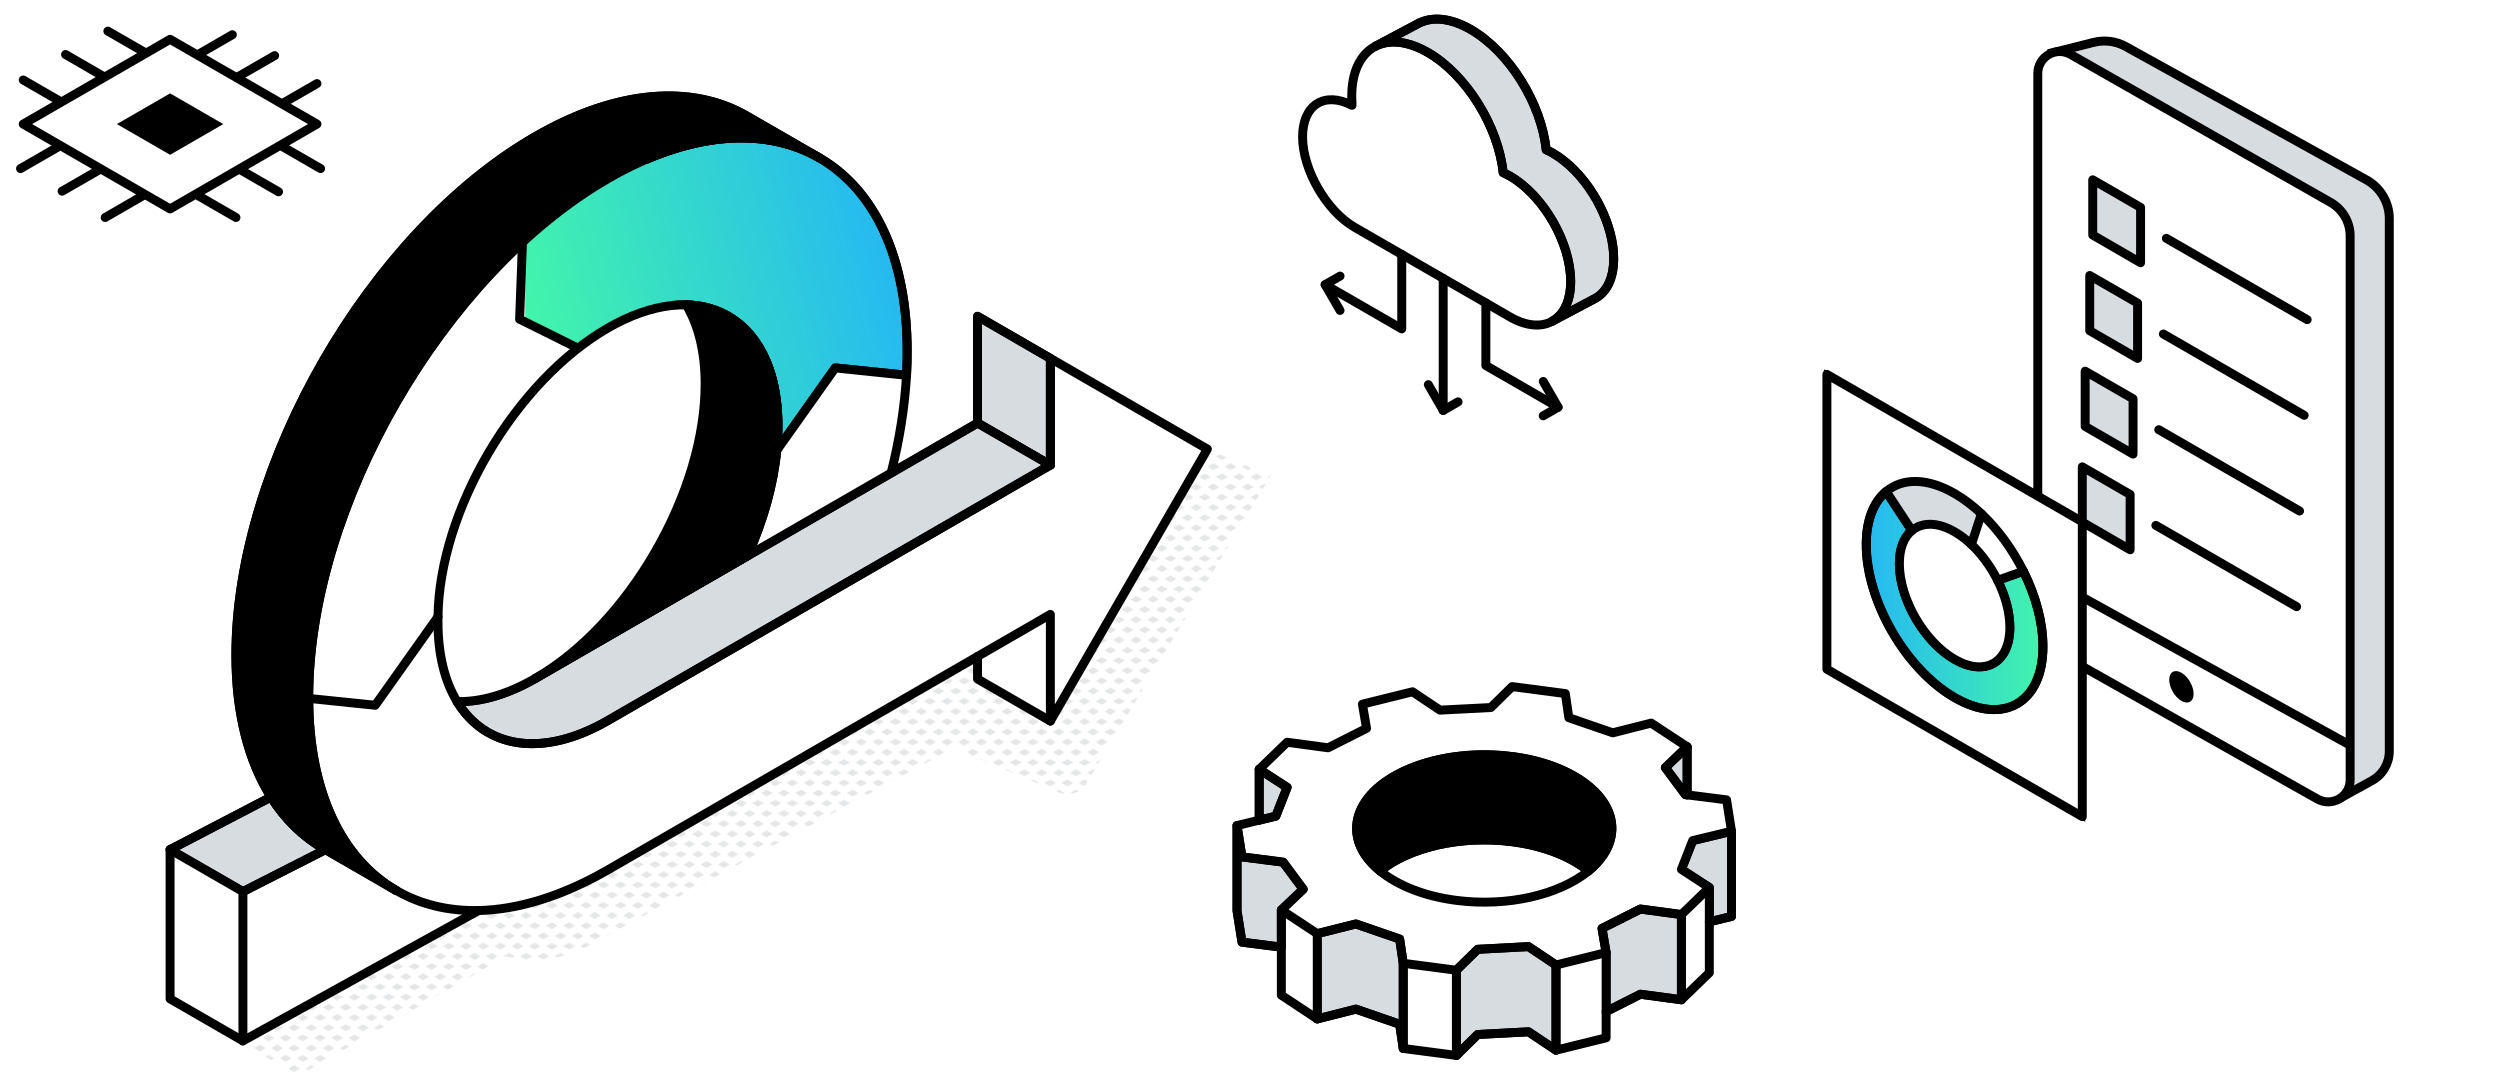 <svg xmlns="http://www.w3.org/2000/svg" xmlns:xlink="http://www.w3.org/1999/xlink" id="Layer_2" data-name="Layer 2" viewBox="0 0 419.07 182.35"><defs><style>      .cls-1, .cls-2, .cls-3, .cls-4, .cls-5, .cls-6, .cls-7, .cls-8, .cls-9, .cls-10, .cls-11 {        stroke: #000;      }      .cls-1, .cls-2, .cls-4, .cls-6, .cls-7, .cls-8, .cls-9, .cls-10 {        stroke-width: 1.5px;      }      .cls-1, .cls-2, .cls-5, .cls-7, .cls-8, .cls-9, .cls-10, .cls-11 {        stroke-linecap: round;        stroke-linejoin: round;      }      .cls-1, .cls-12, .cls-3, .cls-5, .cls-6 {        fill: #fff;      }      .cls-2 {        fill: url(#linear-gradient);      }      .cls-13 {        fill: #969a9e;      }      .cls-3, .cls-4, .cls-6 {        stroke-miterlimit: 10;      }      .cls-4, .cls-10, .cls-11 {        fill: #d7dce0;      }      .cls-14, .cls-9 {        fill: none;      }      .cls-15 {        fill: url(#New_Pattern_Swatch_2-2);      }      .cls-15, .cls-16, .cls-17 {        opacity: .5;      }      .cls-18 {        fill: url(#linear-gradient-3);      }      .cls-16 {        fill: url(#New_Pattern_Swatch_2);      }      .cls-8 {        fill: url(#linear-gradient-2);      }      .cls-17 {        fill: url(#New_Pattern_Swatch_2-3);      }    </style><pattern id="New_Pattern_Swatch_2" data-name="New Pattern Swatch 2" x="0" y="0" width="16" height="19" patternTransform="translate(-5568.53 -1933.69) scale(.16)" patternUnits="userSpaceOnUse" viewBox="0 0 16 19"><g><rect class="cls-14" x="0" width="16" height="19"></rect><g><polygon class="cls-13" points="16 22.18 10.5 19 16 15.82 21.5 19 16 22.18"></polygon><polygon class="cls-13" points="8 12.68 2.5 9.5 8 6.32 13.5 9.5 8 12.68"></polygon></g><polygon class="cls-13" points="0 22.18 -5.5 19 0 15.82 5.5 19 0 22.18"></polygon><polygon class="cls-13" points="16 3.18 10.5 0 16 -3.18 21.5 0 16 3.18"></polygon><polygon class="cls-13" points="0 3.18 -5.5 0 0 -3.18 5.5 0 0 3.18"></polygon></g></pattern><linearGradient id="linear-gradient" x1="-157.42" y1="100.67" x2="-127.8" y2="100.67" gradientTransform="translate(185.03) rotate(-180) scale(1 -1)" gradientUnits="userSpaceOnUse"><stop offset="0" stop-color="#42f4ab"></stop><stop offset="1" stop-color="#25b8f2"></stop></linearGradient><pattern id="New_Pattern_Swatch_2-2" data-name="New Pattern Swatch 2" patternTransform="translate(-5490.39 -1751.48) scale(.18)" xlink:href="#New_Pattern_Swatch_2"></pattern><linearGradient id="linear-gradient-2" x1="90.5" y1="58.68" x2="150.23" y2="42.43" gradientTransform="matrix(1,0,0,1,0,0)" xlink:href="#linear-gradient"></linearGradient><linearGradient id="linear-gradient-3" x1="87.07" y1="46.06" x2="146.8" y2="29.82" gradientTransform="matrix(1,0,0,1,0,0)" xlink:href="#linear-gradient"></linearGradient><pattern id="New_Pattern_Swatch_2-3" data-name="New Pattern Swatch 2" patternTransform="translate(-5584.62 -1976.44) scale(.15)" xlink:href="#New_Pattern_Swatch_2"></pattern></defs><g id="Layer_2-2" data-name="Layer 2"><rect class="cls-12" y="0" width="419.07" height="182.35"></rect><g><polygon class="cls-16" points="414.82 134.89 392.04 135.37 339.49 106.97 370.95 100.18 418.26 129.68 414.82 134.89"></polygon><path class="cls-4" d="M344.58,8.71l6.39-1.61c1.8-.45,3.7-.21,5.33.68l40.34,22.35c2.38,1.3,3.87,3.79,3.87,6.5v89.31c0,2.07-1.14,3.97-2.97,4.95l-5.03,2.77-47.92-124.94Z"></path><path class="cls-6" d="M341.59,103.74V12.33c0-2.83,3.05-4.6,5.51-3.2l43.59,24.81c2.01,1.15,3.26,3.29,3.26,5.6v91.19c0,2.82-3.04,4.59-5.49,3.21l-43.58-24.59c-2.03-1.14-3.28-3.29-3.28-5.61Z"></path><line class="cls-6" x1="341.59" y1="95.97" x2="393.94" y2="124.92"></line><path d="M363.62,113.95c0-1.3.92-1.83,2.05-1.18,1.13.65,2.04,2.24,2.04,3.54s-.92,1.83-2.04,1.18c-1.13-.65-2.05-2.24-2.05-3.55Z"></path><g><polygon class="cls-10" points="357.07 92.16 349.05 87.52 349.05 78.26 357.07 82.89 357.07 92.16"></polygon><line class="cls-9" x1="361.38" y1="88.07" x2="384.98" y2="101.7"></line></g><g><polygon class="cls-10" points="357.56 76.12 349.53 71.48 349.53 62.22 357.56 66.85 357.56 76.12"></polygon><line class="cls-9" x1="361.87" y1="72.03" x2="385.47" y2="85.66"></line></g><g><polygon class="cls-10" points="358.32 60.08 350.3 55.44 350.3 46.18 358.32 50.81 358.32 60.08"></polygon><line class="cls-9" x1="362.64" y1="55.99" x2="386.24" y2="69.62"></line></g><g><polygon class="cls-10" points="358.82 44.04 350.8 39.4 350.8 30.14 358.82 34.77 358.82 44.04"></polygon><line class="cls-9" x1="363.14" y1="39.95" x2="386.74" y2="53.58"></line></g></g><g><polygon class="cls-3" points="349.05 87.47 349.05 136.89 306.24 112.18 306.24 62.76 349.05 87.47"></polygon><path class="cls-3" d="M342.45,108.38c0-4.07-1.23-8.51-3.28-12.63-1.8-3.61-4.23-6.98-7.03-9.62-1.42-1.34-2.93-2.49-4.5-3.4-4.62-2.67-8.75-2.61-11.46-.35-2.09,1.74-3.34,4.78-3.34,8.89,0,9.44,6.63,20.92,14.81,25.65,8.18,4.72,14.81.89,14.81-8.55Z"></path><path class="cls-2" d="M339.17,95.75c2.05,4.12,3.28,8.56,3.28,12.63,0,9.44-6.63,13.27-14.81,8.55-8.18-4.72-14.81-16.21-14.81-25.65,0-4.11,1.25-7.15,3.34-8.89l4.3,6.54c-1.31,1.09-2.09,2.99-2.09,5.56,0,5.9,4.15,13.08,9.26,16.03s9.26.56,9.26-5.34c0-2.54-.77-5.32-2.05-7.89l4.32-1.53Z"></path><path class="cls-3" d="M339.17,95.75l-4.32,1.53c-1.13-2.26-2.65-4.36-4.39-6.01h0s1.69-5.14,1.69-5.14c2.79,2.64,5.23,6,7.03,9.62Z"></path><path class="cls-3" d="M334.85,97.28c1.28,2.57,2.05,5.35,2.05,7.89,0,5.9-4.15,8.29-9.26,5.34s-9.26-10.13-9.26-16.03c0-2.57.78-4.47,2.09-5.56,1.7-1.41,4.28-1.45,7.16.22.98.57,1.92,1.29,2.81,2.13,1.75,1.65,3.27,3.75,4.39,6.01Z"></path><path class="cls-11" d="M332.14,86.13l-1.69,5.13h0c-.89-.84-1.83-1.56-2.81-2.12-2.89-1.67-5.47-1.63-7.16-.22l-4.3-6.54c2.72-2.26,6.84-2.32,11.46.35,1.57.91,3.08,2.06,4.5,3.4Z"></path><polygon class="cls-9" points="349.05 136.89 306.24 112.18 306.24 62.76 349.05 87.47 349.05 136.89"></polygon><path class="cls-9" d="M316.18,82.39c-2.09,1.74-3.34,4.78-3.34,8.89,0,9.44,6.63,20.92,14.81,25.65,8.18,4.72,14.81.89,14.81-8.55,0-4.07-1.23-8.51-3.28-12.63-1.8-3.61-4.23-6.98-7.03-9.62-1.42-1.34-2.93-2.49-4.5-3.4-4.62-2.67-8.75-2.61-11.46-.35Z"></path><path class="cls-9" d="M320.48,88.93c-1.31,1.09-2.09,2.99-2.09,5.56,0,5.9,4.15,13.08,9.26,16.03s9.26.56,9.26-5.34c0-2.54-.77-5.32-2.05-7.89-1.13-2.26-2.65-4.36-4.39-6.01-.89-.84-1.83-1.56-2.81-2.13-2.89-1.67-5.47-1.63-7.16-.22Z"></path><line class="cls-9" x1="332.14" y1="86.13" x2="330.46" y2="91.27"></line><line class="cls-9" x1="320.48" y1="88.93" x2="316.18" y2="82.39"></line><line class="cls-9" x1="334.85" y1="97.28" x2="339.17" y2="95.75"></line></g><g><path class="cls-15" d="M202.39,75.28l10.54,4.55-30.84,51.52c-.93,1.56-2.87,2.19-4.54,1.49l-17.73-7.45-61.44,33.24c-4.16,2.25-9.02,2.85-13.6,1.67h0s-34.88,20.12-34.88,20.12l-18.51-11.32,98.82-48.25,60.38-41.07,11.81-4.49Z"></path><g><path class="cls-5" d="M76.61,117.6c4.75,7.81,14.3,9.52,25.29,3.17l74.16-42.82v-17.89l26.32,15.21-26.32,45.59v-17.88l-74.16,42.82c-7.76,4.48-15.13,6.69-21.69,6.82-5.13.11-9.78-1.04-13.77-3.35l-.07-.03c-9-5.23-14.59-16.37-14.64-32.18l11.15,1.15,10.52-14.83c0,.31,0,.62,0,.93,0,5.45,1.15,9.93,3.2,13.28Z"></path><polygon class="cls-5" points="176.07 102.99 176.07 120.87 163.86 113.82 163.86 110.03 176.07 102.99"></polygon><polygon class="cls-10" points="176.07 60.08 176.07 77.96 163.86 70.91 163.86 53.02 176.07 60.08"></polygon><path class="cls-10" d="M176.07,77.96l-74.16,42.82c-11,6.35-20.54,4.64-25.29-3.17,3.92.09,8.37-1.15,13.09-3.86.06-.04.12-.07.18-.11l73.99-42.72,12.2,7.04Z"></path><path class="cls-8" d="M115.01,51.1c-3.2-.08-6.77.74-10.54,2.52l-7.48-7.68,6.7-16.98h0c13.12-7.05,24.98-7.51,33.67-2.5,9.09,5.25,14.71,16.48,14.71,32.45,0,1.32-.03,2.65-.11,3.99l-11.95-1.23-9.81,13.83c.14-1.38.2-2.74.2-4.08,0-12.69-6.25-20.11-15.39-20.32Z"></path><path class="cls-5" d="M140.01,61.67l11.95,1.23c-.3,5.3-1.17,10.79-2.58,16.37l-24.09,13.91c2.68-5.95,4.35-12,4.91-17.69l9.81-13.83Z"></path><path class="cls-7" d="M130.4,71.42c0,1.34-.07,2.7-.2,4.08-.55,5.69-2.23,11.74-4.91,17.69l-35.41,20.45c7.55-4.41,14.64-11.91,19.97-21.16,5.38-9.32,8.35-19.31,8.35-28.1,0-5.44-1.15-9.93-3.18-13.28,9.14.21,15.39,7.63,15.39,20.32Z"></path><path class="cls-5" d="M115.01,51.1c2.04,3.35,3.18,7.83,3.18,13.28,0,8.79-2.97,18.77-8.35,28.1-5.34,9.25-12.42,16.75-19.97,21.16-.06.04-.12.07-.18.11-4.71,2.72-9.17,3.96-13.09,3.86-2.04-3.35-3.2-7.83-3.2-13.28,0-.31,0-.62,0-.93.22-17.96,13.04-39.51,28.49-48.42.87-.5,1.72-.95,2.57-1.35,3.77-1.78,7.34-2.6,10.54-2.52Z"></path><path class="cls-5" d="M96.99,45.95l7.48,7.68c-.85.4-1.7.85-2.57,1.35-15.45,8.91-28.05,30.46-28.49,48.42l-10.52,14.83-11.15-1.15v-.23c0-31.95,22.5-70.92,50.16-86.89.6-.34,1.19-.68,1.78-.99l-6.7,16.98Z"></path><path class="cls-5" d="M80.22,152.63l-39.5,21.86v-25.02l13.84-7.04,11.89,6.86c3.98,2.3,8.63,3.45,13.77,3.35Z"></path><path class="cls-10" d="M54.56,142.42l-13.84,7.04-12.21-7.04,16.92-8.82h0c2.34,3.72,5.33,6.62,8.81,8.64l.31.19Z"></path><polygon class="cls-5" points="40.72 149.46 40.72 174.48 28.51 167.44 28.51 142.42 40.72 149.46"></polygon><path class="cls-9" d="M89.7,113.74c-4.71,2.72-9.17,3.96-13.09,3.86h0"></path><polyline class="cls-9" points="176.07 60.08 163.86 53.02 163.86 70.91 89.88 113.63"></polyline><path class="cls-9" d="M89.7,113.74c.06-.04.12-.07.18-.11,7.55-4.41,14.64-11.91,19.97-21.16,5.38-9.32,8.35-19.31,8.35-28.1,0-5.44-1.15-9.93-3.18-13.28,0,0,0,0,0,0"></path><path class="cls-9" d="M103.69,28.97c-.6.31-1.19.64-1.78.99-27.66,15.97-50.16,54.94-50.16,86.89,0,.07,0,.15,0,.23.03,15.81,5.64,26.95,14.64,32.18"></path><path class="cls-9" d="M149.38,79.28c1.41-5.58,2.27-11.08,2.58-16.37.08-1.35.11-2.68.11-3.99,0-15.97-5.62-27.2-14.71-32.45-8.69-5.02-20.55-4.55-33.67,2.49"></path><polyline class="cls-9" points="130.2 75.5 140.01 61.67 151.96 62.91"></polyline><polyline class="cls-9" points="73.42 103.39 62.9 118.22 51.74 117.07"></polyline><polyline class="cls-9" points="80.23 152.62 80.22 152.63 40.72 174.48 40.72 149.46 54.56 142.42"></polyline><path class="cls-9" d="M137.36,26.47l-12.2-7.04c-9.09-5.24-21.62-4.5-35.46,3.49-27.66,15.97-50.16,54.94-50.16,86.89,0,9.82,2.14,17.85,5.89,23.8,2.34,3.72,5.33,6.62,8.81,8.64l12.2,7.04"></path><line class="cls-9" x1="28.51" y1="142.42" x2="40.72" y2="149.46"></line><polyline class="cls-9" points="45.43 133.6 28.51 142.42 28.51 167.44 40.72 174.48"></polyline><line class="cls-9" x1="163.86" y1="70.91" x2="176.07" y2="77.96"></line><polyline class="cls-9" points="163.86 110.03 163.86 113.82 176.07 120.87"></polyline><polygon class="cls-18" points="88.04 44.38 88.25 38.71 107.39 25.77 119.03 43.46 111.83 51.31 104.47 53.62 96.46 58.27 88.04 53.68 88.04 44.38"></polygon><polyline class="cls-9" points="96.7 58.27 87.1 53.51 87.78 35.27 87.78 35.26"></polyline><path class="cls-9" d="M66.45,149.28c3.98,2.3,8.63,3.46,13.77,3.35,6.56-.14,13.93-2.35,21.69-6.82l74.16-42.82v17.88l26.32-45.59-26.32-15.21v17.89l-74.16,42.82c-11,6.35-20.54,4.64-25.29-3.17-2.04-3.35-3.2-7.83-3.2-13.28,0-.31,0-.62,0-.93.22-17.96,13.04-39.51,28.49-48.42.87-.5,1.72-.95,2.57-1.35,3.77-1.78,7.34-2.6,10.54-2.52,9.14.22,15.39,7.63,15.39,20.32,0,1.34-.07,2.7-.2,4.08-.55,5.69-2.23,11.74-4.91,17.69"></path><path class="cls-7" d="M125.16,19.42l12.2,7.04c-8.69-5.01-20.55-4.55-33.67,2.49h0c-.6.32-1.19.65-1.78,1-27.66,15.97-50.16,54.94-50.16,86.89,0,.07,0,.15,0,.23.03,15.81,5.64,26.95,14.64,32.18l-12.14-7.01c-3.49-2.01-6.47-4.92-8.81-8.64-3.76-5.94-5.89-13.98-5.89-23.8,0-31.95,22.5-70.92,50.16-86.89,13.84-7.99,26.37-8.73,35.46-3.49Z"></path></g></g><g><path class="cls-3" d="M218.37,22.95c0,5.58,3.91,12.36,8.74,15.15l25.97,14.98c.34.2.67.38,1,.53,1,.47,1.95.74,2.85.83,1.21.13,2.31-.07,3.24-.57l.05-.03c1.42-.79,2.42-2.27,2.85-4.33.14-.7.22-1.48.22-2.32,0-6.51-4.57-14.43-10.21-17.68-.38-.21-.75-.4-1.11-.57-.79-7.7-6.15-16.4-12.64-20.15-1.33-.77-2.6-1.27-3.8-1.52-1.86-.41-3.53-.23-4.92.47l-.13.07c-2.4,1.29-3.89,4.18-3.89,8.34,0,.46.02.93.05,1.4,0,.04,0,.07,0,.11,0,0-.01,0-.02,0-4.61-2.37-8.27-.08-8.27,5.31Z"></path><path class="cls-10" d="M237.67,3.98l-7.06,3.75c1.39-.7,3.06-.88,4.92-.47,1.2.25,2.47.76,3.8,1.52,6.49,3.74,11.84,12.44,12.64,20.15.36.17.73.36,1.11.57,5.64,3.25,10.21,11.18,10.21,17.68,0,.84-.08,1.62-.22,2.32-.42,2.07-1.43,3.55-2.85,4.33l7.16-3.8c1.93-1.03,3.12-3.35,3.12-6.68,0-.7-.05-1.41-.15-2.13-.4-2.87-1.56-5.88-3.21-8.55-1.81-2.94-4.22-5.48-6.85-7-.38-.21-.74-.41-1.11-.57-.79-7.7-6.15-16.4-12.63-20.15-3.44-1.99-6.56-2.22-8.85-.99l-.02.02Z"></path><g><polyline class="cls-9" points="249.07 50.77 249.07 61.27 261.18 68.26"></polyline><line class="cls-9" x1="241.92" y1="46.65" x2="241.92" y2="68.8"></line><polyline class="cls-9" points="234.97 42.64 234.97 55.13 222.13 47.72"></polyline><polyline class="cls-9" points="258.69 69.7 261.18 68.26 258.69 63.94"></polyline><polyline class="cls-9" points="224.63 46.28 222.13 47.72 224.63 52.04"></polyline><polyline class="cls-9" points="239.43 64.48 241.92 68.8 244.41 67.36"></polyline><path class="cls-9" d="M230.61,7.73l-.13.07c-2.4,1.29-3.89,4.18-3.89,8.34,0,.46.02.93.05,1.4,0,.04,0,.07,0,.11,0,0-.01,0-.02,0-4.61-2.37-8.27-.08-8.27,5.31s3.91,12.36,8.74,15.15l25.97,14.98c.34.2.67.38,1,.53,1,.47,1.95.74,2.85.83,1.21.13,2.31-.07,3.24-.57l.05-.03"></path><path class="cls-9" d="M230.61,7.73c1.39-.7,3.06-.88,4.92-.47,1.2.25,2.47.76,3.8,1.52,6.49,3.74,11.84,12.44,12.64,20.15.36.17.73.36,1.11.57,5.64,3.25,10.21,11.18,10.21,17.68,0,.84-.08,1.62-.22,2.32-.42,2.07-1.43,3.55-2.85,4.33l7.16-3.8c1.93-1.03,3.12-3.35,3.12-6.68,0-.7-.05-1.41-.15-2.13-.4-2.87-1.56-5.88-3.21-8.55-1.81-2.94-4.22-5.48-6.85-7-.38-.21-.74-.41-1.11-.57-.79-7.7-6.15-16.4-12.63-20.15-3.44-1.99-6.56-2.22-8.85-.99l-.02.02-7.06,3.75Z"></path></g></g><g><path class="cls-17" d="M250.96,168.27c-5.98,1.19-11.97,2.51-15.24,8.07-.31.53-.12,1.22.4,1.53,6.39,3.8,14.24,2.99,21.44,2.51,3.92-.26,7.95-.3,11.84-.79,4.31-.54,8.43-2.22,12.19-4.34,3.02-1.71,6.68-2.54,9.97-4.45,3.45-2,6.39-5.08,8.32-8.56,3.98-7.19,4.95-20.8-3.09-25.47-4.44-2.58-9.39-.73-12.19,3.2-2.28,3.19-1.35,6.41-1.63,9.91.04-.74-.33.9-.55,1.84-.1.1-.6,1.24-.93,1.9-.07.07-.17.18-.28.29-.17.11-.41.25-.7.44-1.47.69-3.02,1.29-4.55,2.02-2.88,1.37-5.34,3.34-7.85,5.06-2.32,1.59-5.01,3.49-7.59,4.62-2.88,1.26-6.5,1.62-9.57,2.23Z"></path><polygon class="cls-10" points="290.25 139.34 290.25 153.62 286.53 154.52 286.53 148.78 281.85 145.73 283.74 140.91 290.25 139.34"></polygon><path class="cls-5" d="M231.35,146c2.94,2.4,7.36,4.21,12.72,4.91,8.69,1.14,17.34-.95,22.19-4.9,1.01-.82,1.86-1.73,2.51-2.71.37-.54.67-1.11.9-1.7,2.62-6.65-4.6-13.27-16.12-14.78-11.52-1.51-22.98,2.65-25.6,9.3-.97,2.48-.58,4.96.9,7.17.64.96,1.49,1.87,2.51,2.7ZM289.42,134.08l.83,5.25-6.5,1.58-1.89,4.82,4.68,3.04-4.68,4.53-6.87-.93-6.44,3.25.69,4.05-8.4,2.08-4.61-3.08-8.52.45-3.57,3.51-8.91-1.17-.59-4.06-7.35-2.53-6.46,1.62-6.02-3.97,3.65-3.48-3.37-4.54-6.89-.88-.82-5.26,3.72-.9h0s2.78-.68,2.78-.68l1.89-4.81-4.68-3.05,4.68-4.53,6.87.93,6.44-3.26-.69-4.05,8.4-2.08,4.61,3.08,8.53-.45,3.57-3.51,8.91,1.17.59,4.06,7.35,2.53,6.46-1.63,6.02,3.97-3.65,3.48,3.37,4.54.27.03h0l6.61.84Z"></path><polygon class="cls-5" points="286.53 154.52 286.53 163.06 281.85 167.59 281.85 153.31 286.53 148.78 286.53 154.52"></polygon><polygon class="cls-10" points="282.81 125.18 282.81 133.24 282.8 133.24 282.53 133.21 279.16 128.67 282.81 125.18"></polygon><polygon class="cls-10" points="281.85 160.01 281.85 167.59 274.98 166.66 269.23 169.57 269.23 159.68 268.54 155.63 274.98 152.38 281.85 153.31 281.85 160.01"></polygon><path class="cls-7" d="M253.54,126.82c11.52,1.51,18.74,8.12,16.12,14.78-.23.59-.53,1.15-.9,1.7-.65.98-1.5,1.89-2.51,2.71-2.94-2.39-7.36-4.2-12.71-4.9-8.69-1.14-17.34.95-22.2,4.9-1.02-.83-1.87-1.74-2.51-2.7-1.47-2.2-1.87-4.68-.9-7.17,2.62-6.65,14.08-10.82,25.6-9.3Z"></path><polygon class="cls-5" points="269.23 169.57 269.23 173.97 260.83 176.04 260.83 161.76 269.23 159.68 269.23 169.57"></polygon><polygon class="cls-10" points="260.83 161.76 260.83 176.04 256.22 172.96 247.7 173.41 244.13 176.92 244.13 162.64 247.7 159.13 256.22 158.68 260.83 161.76"></polygon><polygon class="cls-5" points="244.13 162.64 244.13 176.92 235.22 175.75 235.22 161.47 244.13 162.64"></polygon><polygon class="cls-10" points="235.22 161.47 235.22 175.75 234.62 171.69 227.28 169.16 220.81 170.8 220.81 156.51 227.28 154.88 234.62 157.41 235.22 161.47"></polygon><polygon class="cls-5" points="220.81 156.51 220.81 170.8 214.79 166.82 214.79 152.54 220.81 156.51"></polygon><polygon class="cls-10" points="215.08 144.52 218.45 149.06 214.79 152.54 214.79 158.77 208.19 157.93 207.36 152.67 207.36 138.39 208.19 143.64 215.08 144.52"></polygon><polygon class="cls-10" points="215.76 131.99 213.86 136.81 211.08 137.48 211.08 137.47 211.08 128.95 215.76 131.99"></polygon><polygon class="cls-9" points="286.53 148.78 281.85 145.73 283.74 140.91 290.25 139.34 289.42 134.08 282.81 133.24 282.8 133.24 282.53 133.21 279.16 128.67 282.81 125.18 276.79 121.21 270.33 122.84 262.98 120.31 262.39 116.26 253.48 115.09 249.91 118.6 241.38 119.04 236.78 115.96 228.38 118.04 229.07 122.09 222.62 125.35 215.76 124.42 211.08 128.95 215.76 131.99 213.86 136.81 211.08 137.48 211.08 137.48 207.36 138.39 208.19 143.64 215.08 144.52 218.45 149.06 214.79 152.54 220.81 156.51 227.28 154.88 234.62 157.41 235.22 161.47 244.13 162.64 247.7 159.13 256.22 158.68 260.83 161.76 269.23 159.68 268.54 155.63 274.98 152.38 281.85 153.31 286.53 148.78"></polygon><path class="cls-9" d="M231.35,146c-1.02-.83-1.87-1.74-2.51-2.7-1.47-2.2-1.87-4.68-.9-7.17,2.62-6.65,14.08-10.82,25.6-9.3,11.52,1.51,18.74,8.12,16.12,14.78-.23.59-.53,1.15-.9,1.7-.65.98-1.5,1.89-2.51,2.71-4.86,3.95-13.51,6.04-22.19,4.9-5.35-.7-9.77-2.51-12.72-4.91Z"></path><path class="cls-9" d="M231.35,146h0c4.85-3.95,13.51-6.04,22.2-4.9,5.35.7,9.77,2.51,12.71,4.9h0"></path><polyline class="cls-9" points="207.36 138.39 207.36 152.67 208.19 157.93 214.79 158.77"></polyline><line class="cls-9" x1="211.08" y1="128.95" x2="211.08" y2="137.47"></line><line class="cls-9" x1="220.81" y1="156.51" x2="220.81" y2="170.8"></line><line class="cls-9" x1="235.22" y1="161.47" x2="235.22" y2="175.75"></line><line class="cls-9" x1="244.13" y1="162.64" x2="244.13" y2="176.92"></line><line class="cls-9" x1="260.83" y1="161.76" x2="260.83" y2="176.04"></line><polyline class="cls-9" points="269.23 159.68 269.23 173.97 260.83 176.04 256.22 172.96 247.7 173.41 244.13 176.92 235.22 175.75 234.62 171.69 227.28 169.16 220.81 170.8 214.79 166.82 214.79 152.54"></polyline><polyline class="cls-9" points="290.25 139.34 290.25 153.62 286.53 154.52"></polyline><line class="cls-9" x1="281.85" y1="153.31" x2="281.85" y2="167.59"></line><polyline class="cls-9" points="286.53 148.78 286.53 163.06 281.85 167.59 274.98 166.66 269.23 169.57"></polyline><line class="cls-9" x1="282.81" y1="125.18" x2="282.81" y2="133.24"></line></g><g><g><line class="cls-1" x1="33.25" y1="32.82" x2="39.55" y2="36.46"></line><line class="cls-1" x1="40.31" y1="28.47" x2="46.69" y2="32.15"></line><line class="cls-1" x1="47.44" y1="24.63" x2="53.74" y2="28.26"></line><line class="cls-1" x1="32.65" y1="9.45" x2="38.95" y2="5.82"></line><line class="cls-1" x1="39.74" y1="12.95" x2="46.04" y2="9.32"></line><line class="cls-1" x1="46.84" y1="17.64" x2="53.13" y2="14.01"></line><line class="cls-1" x1="23.92" y1="32.82" x2="17.63" y2="36.46"></line><line class="cls-1" x1="16.95" y1="28.28" x2="10.41" y2="32.05"></line><line class="cls-1" x1="9.73" y1="24.63" x2="3.44" y2="28.26"></line><line class="cls-1" x1="24.38" y1="8.85" x2="18.08" y2="5.22"></line><line class="cls-1" x1="17.28" y1="12.78" x2="10.99" y2="9.14"></line><line class="cls-1" x1="10.19" y1="17.05" x2="3.89" y2="13.41"></line><polygon class="cls-1" points="3.89 20.8 28.51 6.59 53.13 20.8 28.51 35.02 3.89 20.8"></polygon></g><polygon points="19.59 20.8 28.51 15.65 37.43 20.8 28.51 25.95 19.59 20.8"></polygon></g></g></svg>